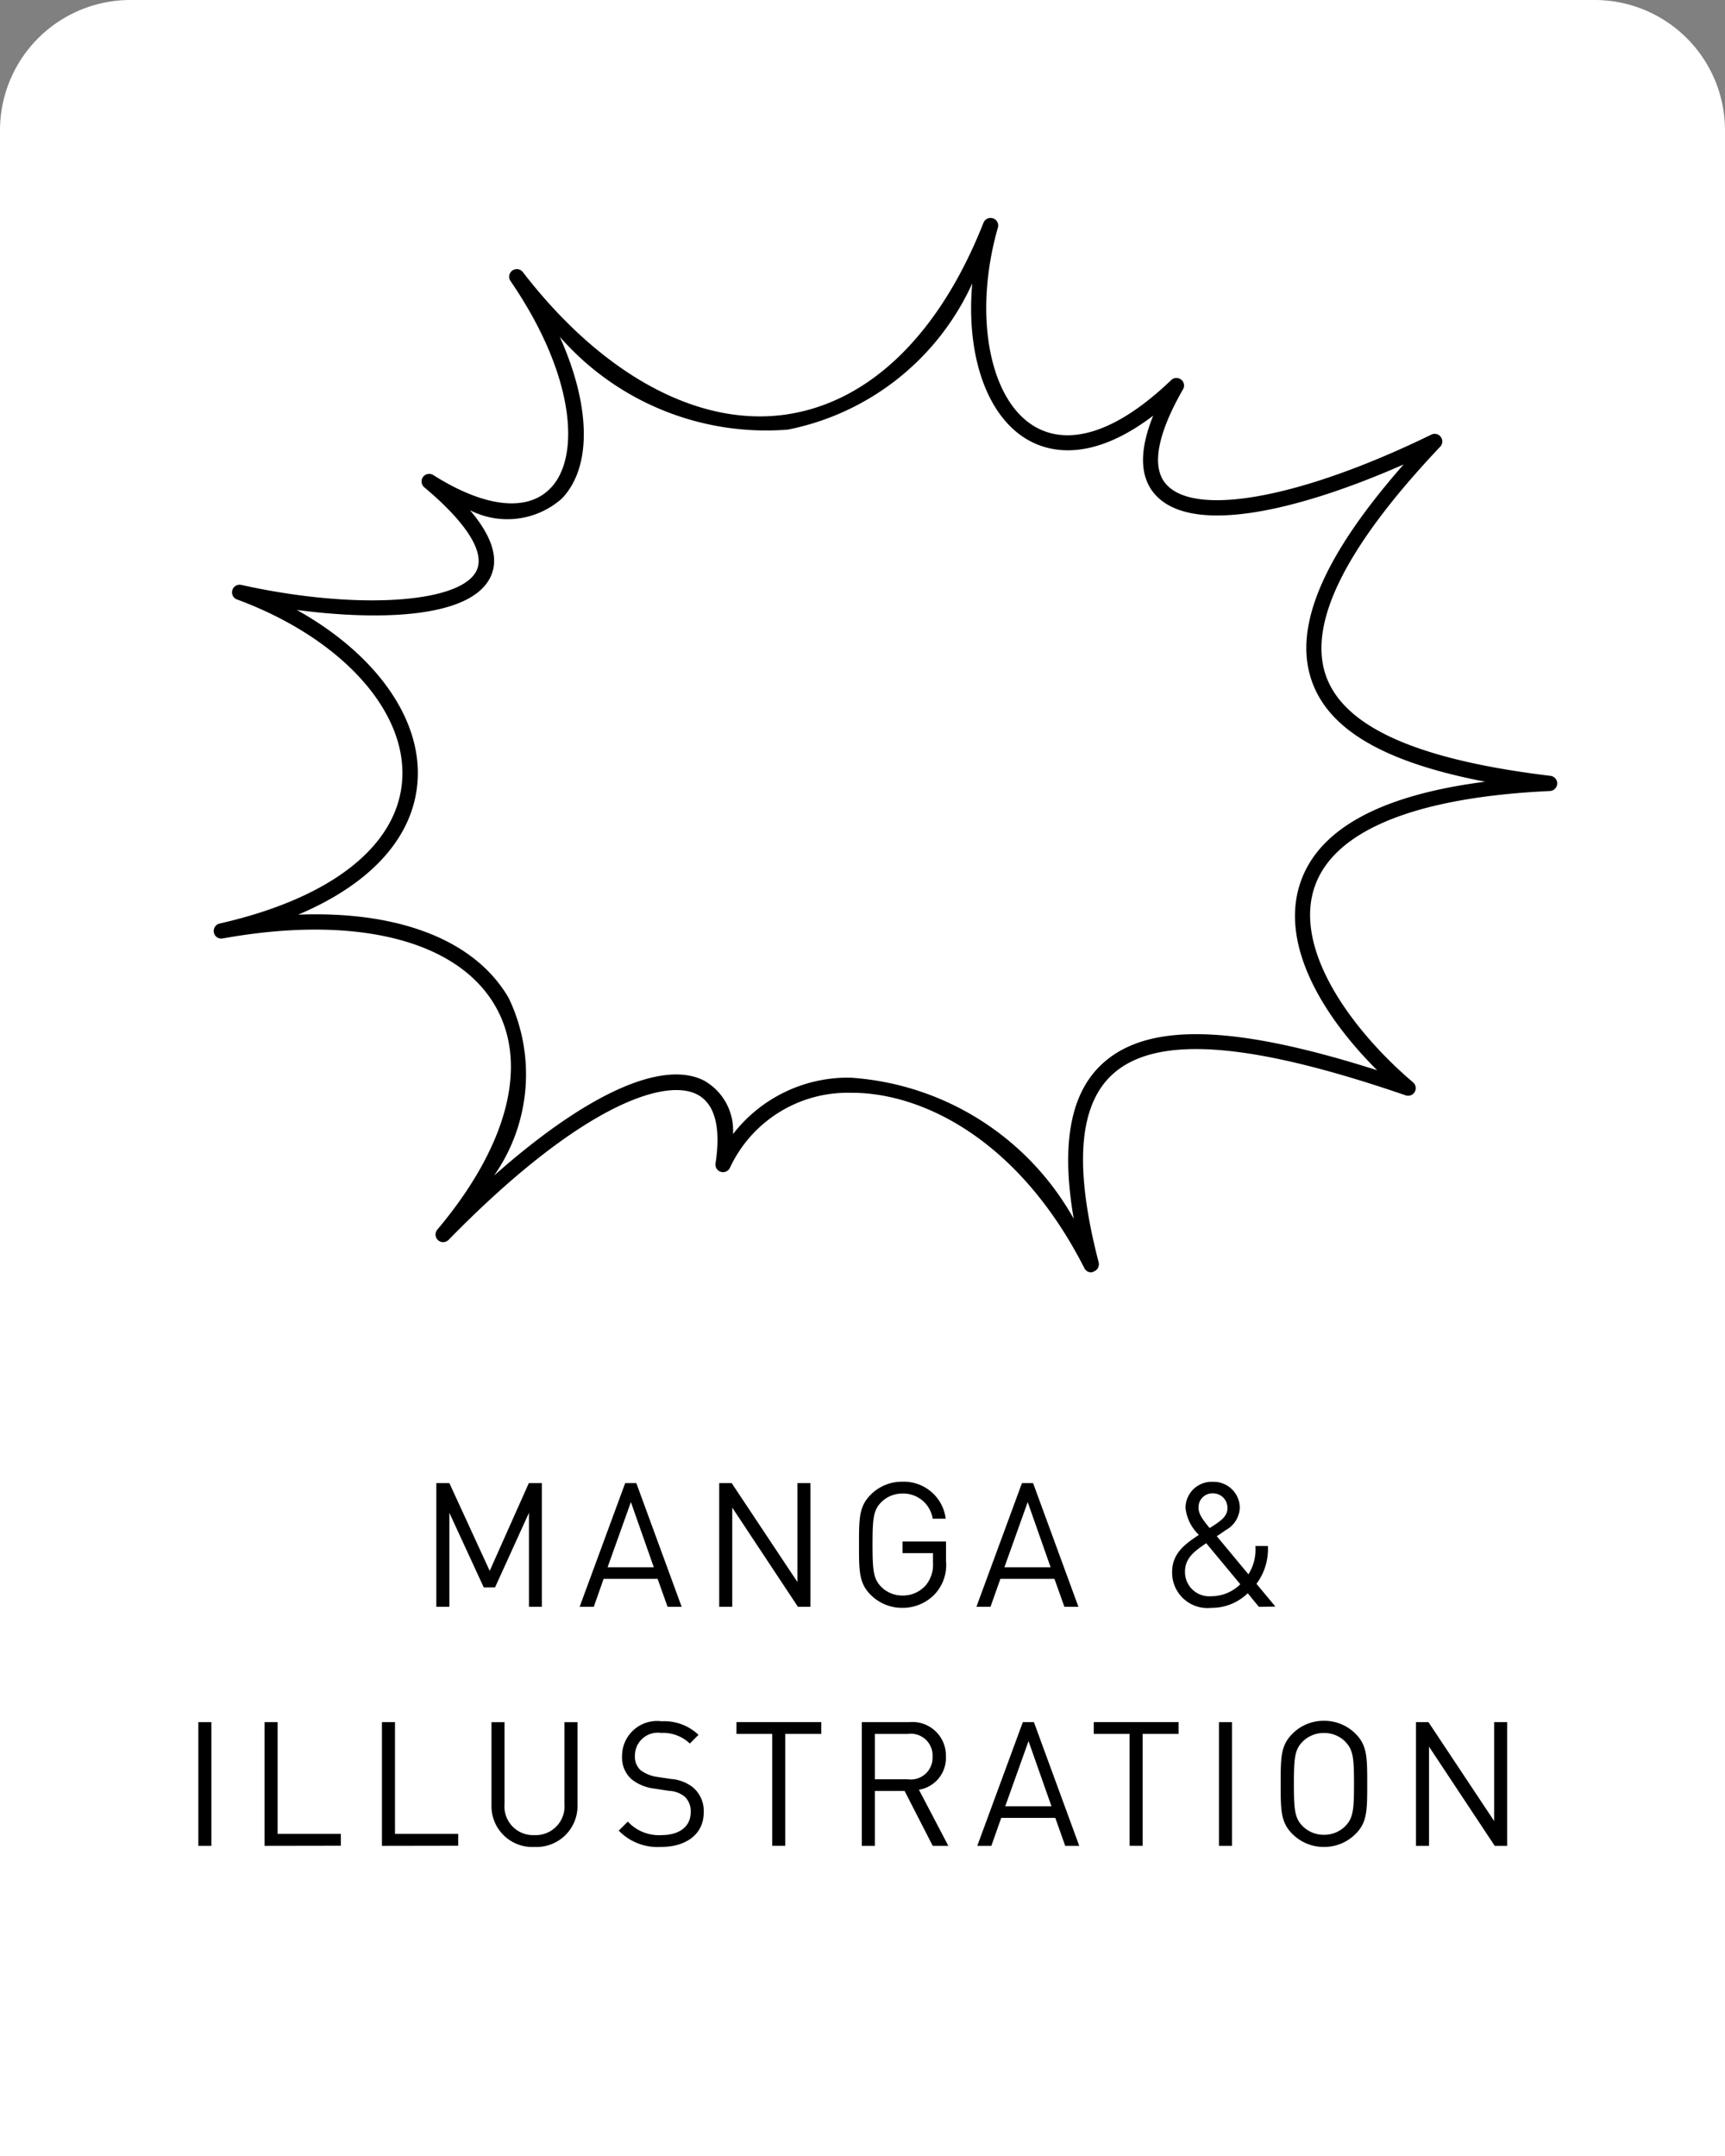 <svg xmlns="http://www.w3.org/2000/svg" width="39.685" height="49.606" viewBox="0 0 39.685 49.606">
  <rect x="0" y="0" width="39.685" height="49.606" fill="#808080" stroke="none"/>
  <g id="c05com_ms" transform="translate(145.987 -442.205)">
    <path id="長方形_1139" data-name="長方形 1139" d="M3,0H36.685a3,3,0,0,1,3,3V49.606a0,0,0,0,1,0,0H0a0,0,0,0,1,0,0V3A3,3,0,0,1,3,0Z" transform="translate(-145.987 442.205)" fill="#fff"/>
    <g id="グループ_3374" data-name="グループ 3374">
      <g id="グループ_3373" data-name="グループ 3373">
        <path id="パス_1701" data-name="パス 1701" d="M-133.818,479.175v-2.162l-.78,1.715h-.26l-.791-1.715v2.162h-.3v-2.846h.3l.928,2.019.9-2.019h.3v2.846Z"/>
        <path id="パス_1702" data-name="パス 1702" d="M-130.629,479.175l-.229-.643H-132.1l-.227.643h-.325l1.048-2.846h.256l1.043,2.846Zm-.844-2.41-.536,1.5h1.063Z"/>
        <path id="パス_1703" data-name="パス 1703" d="M-127.63,479.175l-1.511-2.282v2.282h-.3v-2.846h.287l1.512,2.275v-2.275h.3v2.846Z"/>
        <path id="パス_1704" data-name="パス 1704" d="M-124.47,478.872a1.018,1.018,0,0,1-.76.327,1.015,1.015,0,0,1-.727-.3c-.268-.267-.268-.547-.268-1.151s0-.883.268-1.151a1.008,1.008,0,0,1,.727-.3.971.971,0,0,1,1,.851h-.3a.685.685,0,0,0-.693-.579.689.689,0,0,0-.491.2c-.18.183-.2.375-.2.971s.02.791.2.976a.688.688,0,0,0,.491.2.7.7,0,0,0,.54-.243.748.748,0,0,0,.16-.516v-.216h-.7v-.268h1v.452A.984.984,0,0,1-124.47,478.872Z"/>
        <path id="パス_1705" data-name="パス 1705" d="M-121.5,479.175l-.229-.643h-1.243l-.228.643h-.324l1.048-2.846h.256l1.043,2.846Zm-.844-2.41-.536,1.5h1.063Z"/>
        <path id="パス_1706" data-name="パス 1706" d="M-117.026,479.175l-.256-.312a1.185,1.185,0,0,1-.839.336.812.812,0,0,1-.9-.827c0-.428.3-.644.616-.852a1,1,0,0,1-.308-.62.6.6,0,0,1,.628-.6.6.6,0,0,1,.62.6.61.61,0,0,1-.317.507s-.143.1-.212.144l.728.876a1.061,1.061,0,0,0,.16-.652h.288a1.335,1.335,0,0,1-.263.871l.435.524Zm-1.211-1.463c-.244.168-.488.328-.488.652a.557.557,0,0,0,.6.568.95.95,0,0,0,.672-.276Zm.152-1.147a.316.316,0,0,0-.328.331c0,.132.068.24.255.468.049-.031.153-.1.153-.1.132-.092.256-.192.256-.355A.331.331,0,0,0-118.085,476.565Z"/>
        <path id="パス_1707" data-name="パス 1707" d="M-141.424,484.675v-2.846h.3v2.846Z"/>
        <path id="パス_1708" data-name="パス 1708" d="M-139.9,484.675v-2.846h.3V484.4h1.455v.272Z"/>
        <path id="パス_1709" data-name="パス 1709" d="M-137.2,484.675v-2.846h.3V484.4h1.455v.272Z"/>
        <path id="パス_1710" data-name="パス 1710" d="M-133.689,484.7a.939.939,0,0,1-.991-.963v-1.907h.3v1.883a.659.659,0,0,0,.687.715.663.663,0,0,0,.692-.715v-1.883h.3v1.907A.942.942,0,0,1-133.689,484.7Z"/>
        <path id="パス_1711" data-name="パス 1711" d="M-130.777,484.7a1.242,1.242,0,0,1-.975-.375l.208-.208a.974.974,0,0,0,.775.311c.416,0,.672-.2.672-.527a.458.458,0,0,0-.136-.356.617.617,0,0,0-.372-.136l-.332-.052a1.032,1.032,0,0,1-.523-.216.67.67,0,0,1-.216-.532.805.805,0,0,1,.911-.8,1.145,1.145,0,0,1,.848.312l-.2.2a.893.893,0,0,0-.663-.244.525.525,0,0,0-.6.527.411.411,0,0,0,.128.328.811.811,0,0,0,.383.156l.312.048a.916.916,0,0,1,.519.2.711.711,0,0,1,.241.564C-129.793,484.392-130.185,484.7-130.777,484.7Z"/>
        <path id="パス_1712" data-name="パス 1712" d="M-127.921,482.1v2.574h-.3V482.1h-.823v-.272h1.951v.272Z"/>
        <path id="パス_1713" data-name="パス 1713" d="M-124.529,484.675l-.647-1.263h-.684v1.263h-.3v-2.846h1.09a.77.77,0,0,1,.844.792.739.739,0,0,1-.62.763l.676,1.291Zm-.571-2.574h-.76v1.043h.76a.5.5,0,0,0,.567-.519A.5.5,0,0,0-125.1,482.1Z"/>
        <path id="パス_1714" data-name="パス 1714" d="M-121.481,484.675l-.228-.643h-1.244l-.227.643h-.324l1.048-2.846h.255l1.043,2.846Zm-.844-2.41-.536,1.5h1.064Z"/>
        <path id="パス_1715" data-name="パス 1715" d="M-119.7,482.1v2.574h-.3V482.1h-.824v-.272h1.952v.272Z"/>
        <path id="パス_1716" data-name="パス 1716" d="M-117.944,484.675v-2.846h.3v2.846Z"/>
        <path id="パス_1717" data-name="パス 1717" d="M-114.8,484.4a1.012,1.012,0,0,1-.729.3,1.008,1.008,0,0,1-.727-.3c-.268-.267-.268-.547-.268-1.151s0-.883.268-1.151a1.008,1.008,0,0,1,.727-.3,1.012,1.012,0,0,1,.729.3c.267.268.267.547.267,1.151S-114.533,484.136-114.8,484.4Zm-.237-2.122a.687.687,0,0,0-.492-.2.688.688,0,0,0-.491.2c-.18.183-.2.375-.2.971s.02.788.2.972a.688.688,0,0,0,.491.2.686.686,0,0,0,.492-.2c.18-.184.2-.376.2-.972S-114.857,482.464-115.037,482.281Z"/>
        <path id="パス_1718" data-name="パス 1718" d="M-111.6,484.675l-1.511-2.282v2.282h-.3v-2.846h.287l1.511,2.275v-2.275h.3v2.846Z"/>
      </g>
    </g>
    <path id="パス_1719" data-name="パス 1719" d="M-120.885,471.481a.174.174,0,0,1-.156-.1c-1.516-2.976-3.746-4.033-5.348-4.033h-.047a2.988,2.988,0,0,0-2.759,1.727.176.176,0,0,1-.21.092.176.176,0,0,1-.121-.194c.091-.582.09-1.33-.432-1.591-.75-.377-2.7.274-5.709,3.35a.174.174,0,0,1-.243.007.174.174,0,0,1-.016-.242c1.623-1.93,2.108-3.807,1.33-5.15-.879-1.519-3.224-2.1-6.271-1.549a.173.173,0,0,1-.2-.138.177.177,0,0,1,.133-.206c2.569-.583,4.1-1.788,4.2-3.307.106-1.6-1.423-3.271-3.8-4.149a.174.174,0,0,1-.108-.213.174.174,0,0,1,.206-.122c2.608.58,5.035.435,5.41-.324.206-.418-.219-1.1-1.2-1.922a.177.177,0,0,1-.029-.238.176.176,0,0,1,.235-.044c1.182.748,2.166.858,2.7.3.681-.7.582-2.568-.922-4.764a.174.174,0,0,1,.042-.241.176.176,0,0,1,.241.035c1.827,2.369,4.035,3.564,6.042,3.279,1.924-.273,3.542-1.84,4.556-4.415a.176.176,0,0,1,.22-.1.174.174,0,0,1,.111.214c-.566,1.977-.209,3.94.832,4.567.816.491,1.934.114,3.155-1.06a.175.175,0,0,1,.228-.012.173.173,0,0,1,.044.225c-.423.736-.83,1.715-.373,2.2.7.745,3.144.278,6.086-1.158a.174.174,0,0,1,.218.054.173.173,0,0,1-.014.224c-2.177,2.3-3.06,4.074-2.624,5.283.424,1.175,2.112,1.923,5.161,2.29a.176.176,0,0,1,.155.18.177.177,0,0,1-.167.169c-3.1.144-4.972.908-5.415,2.208-.5,1.471.906,3.341,2.265,4.495a.175.175,0,0,1,.039.22.174.174,0,0,1-.209.079c-3.611-1.241-5.758-1.393-6.751-.476-.775.717-.878,2.131-.311,4.321a.177.177,0,0,1-.109.207A.161.161,0,0,1-120.885,471.481Zm-5.5-4.478a6.367,6.367,0,0,1,5.1,3.244c-.295-1.715-.078-2.886.653-3.562,1.034-.956,3-.915,6.328.145-1.256-1.251-2.25-2.9-1.766-4.319.42-1.234,1.848-2.012,4.252-2.32-2.3-.441-3.583-1.183-3.984-2.3-.447-1.239.242-2.878,2.107-5-2.305,1.018-4.815,1.658-5.7.712-.373-.4-.393-1.015-.062-1.834-1.447,1.1-2.428.831-2.916.538-.933-.562-1.39-1.963-1.247-3.581a5.929,5.929,0,0,1-4.242,3.364,6.308,6.308,0,0,1-5.248-2.138c.707,1.571.753,2.994.047,3.726a1.892,1.892,0,0,1-2.111.267c.517.608.673,1.126.466,1.546-.469.948-2.592.993-4.451.748,1.794,1,2.874,2.48,2.779,3.928-.084,1.292-1.064,2.371-2.747,3.083,2.327-.09,4.074.59,4.843,1.918a4.062,4.062,0,0,1-.337,4.086c2.105-1.866,3.858-2.676,4.828-2.188a1.315,1.315,0,0,1,.669,1.233A3.342,3.342,0,0,1-126.441,467Z"/>
  </g>
</svg>
